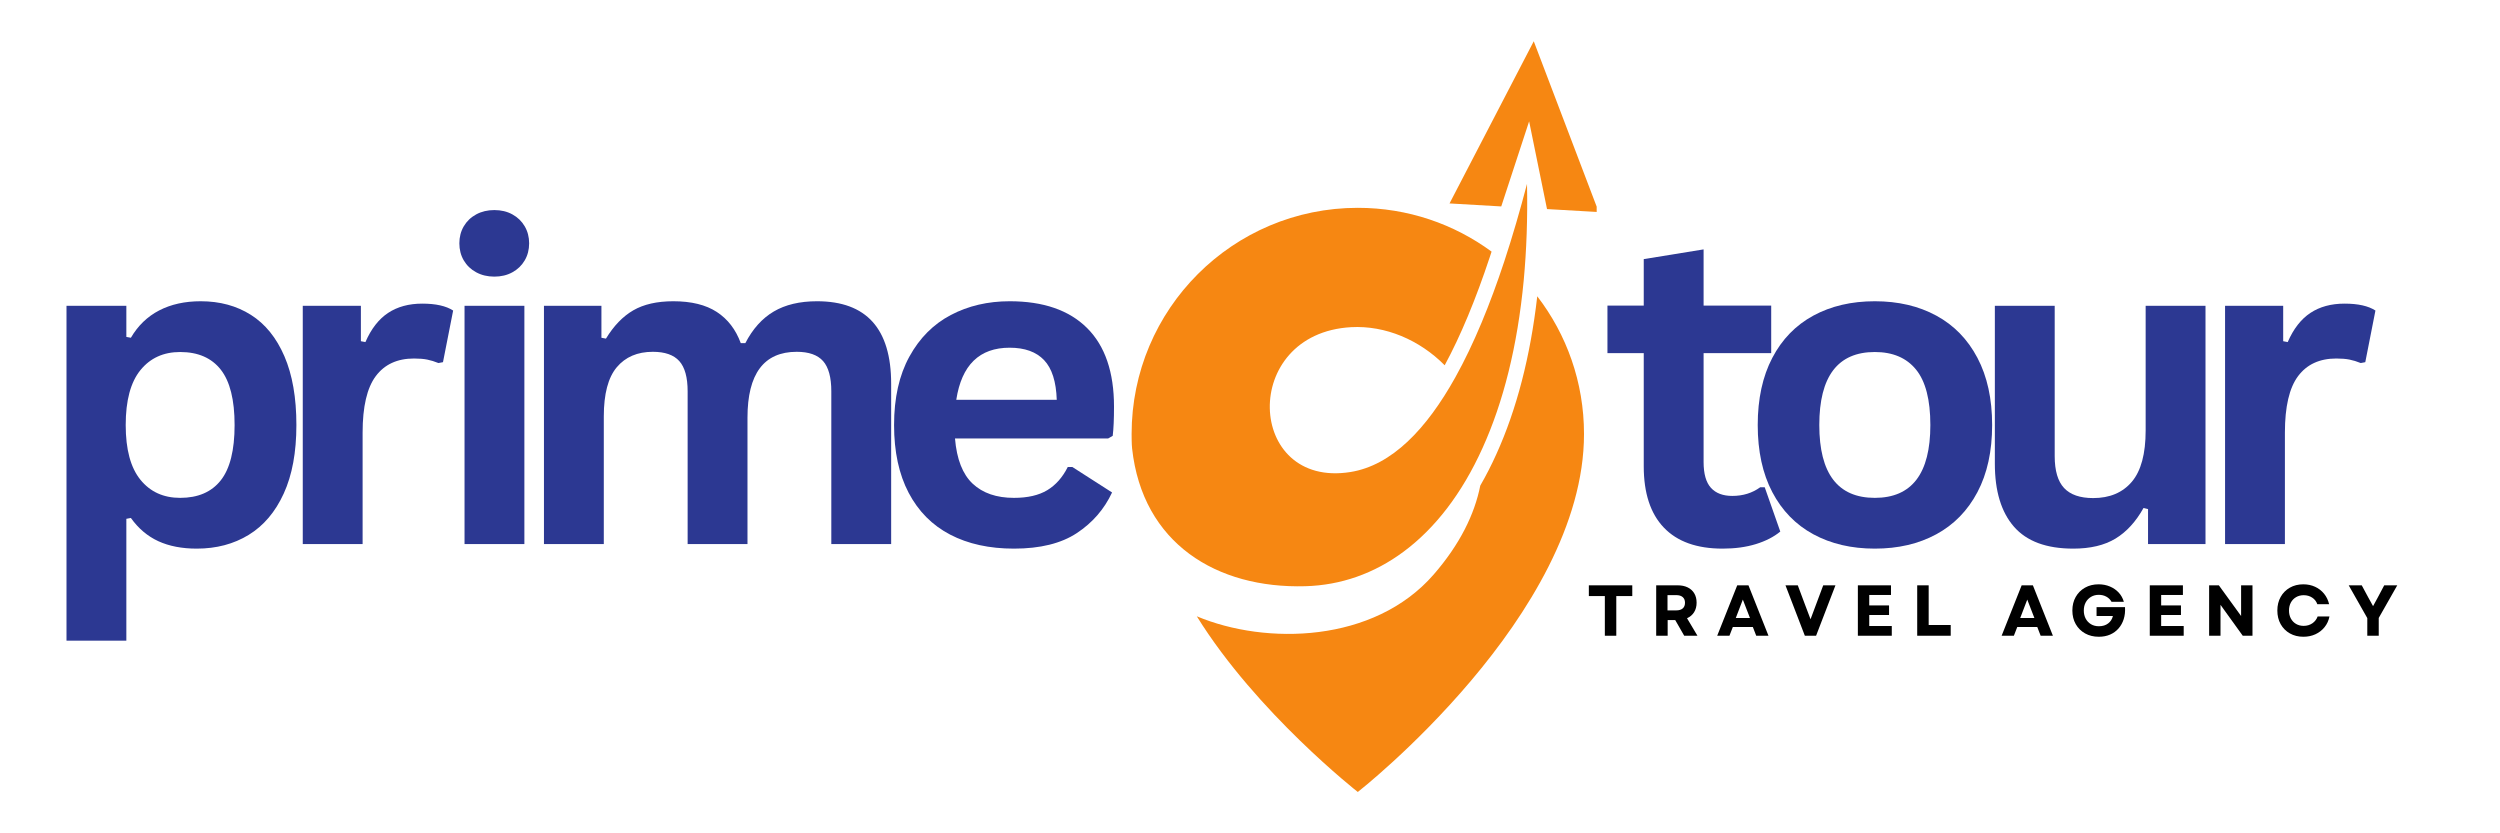 <svg xmlns="http://www.w3.org/2000/svg" xmlns:xlink="http://www.w3.org/1999/xlink" width="3240" zoomAndPan="magnify" viewBox="0 0 2430 810" height="1080" preserveAspectRatio="xMidYMid meet" version="1.0"><defs><g/><clipPath id="af7a93f556"><path d="M 1099.844 178 L 1485 178 L 1485 570 L 1099.844 570 Z M 1099.844 178 " clip-rule="nonzero"/></clipPath><clipPath id="da61a3e580"><path d="M 1408 40.109 L 1551.973 40.109 L 1551.973 207 L 1408 207 Z M 1408 40.109 " clip-rule="nonzero"/></clipPath></defs><g fill="#2c3892" fill-opacity="1"><g transform="translate(31.248, 528.862)"><g><path d="M 33.391 93.875 L 33.391 -231.641 L 91.562 -231.641 L 91.562 -201.391 L 95.969 -200.562 C 102.832 -212.32 112.004 -221.176 123.484 -227.125 C 134.961 -233.07 148.406 -236.047 163.812 -236.047 C 182.426 -236.047 198.695 -231.633 212.625 -222.812 C 226.562 -214 237.414 -200.594 245.188 -182.594 C 252.957 -164.602 256.844 -142.312 256.844 -115.719 C 256.844 -89.25 252.742 -67.055 244.547 -49.141 C 236.359 -31.223 224.984 -17.816 210.422 -8.922 C 195.867 -0.035 179.07 4.406 160.031 4.406 C 145.602 4.406 133.141 1.992 122.641 -2.828 C 112.141 -7.66 103.25 -15.188 95.969 -25.406 L 91.562 -24.578 L 91.562 93.875 Z M 143.859 -44.938 C 161.211 -44.938 174.367 -50.609 183.328 -61.953 C 192.297 -73.297 196.781 -91.219 196.781 -115.719 C 196.781 -140.219 192.297 -158.172 183.328 -169.578 C 174.367 -180.992 161.211 -186.703 143.859 -186.703 C 127.617 -186.703 114.738 -180.82 105.219 -169.062 C 95.695 -157.301 90.938 -139.52 90.938 -115.719 C 90.938 -92.051 95.695 -74.336 105.219 -62.578 C 114.738 -50.816 127.617 -44.938 143.859 -44.938 Z M 143.859 -44.938 "/></g></g></g><g fill="#2c3892" fill-opacity="1"><g transform="translate(260.893, 528.862)"><g><path d="M 33.391 0 L 33.391 -231.641 L 89.891 -231.641 L 89.891 -197.203 L 94.297 -196.359 C 99.891 -209.234 107.238 -218.68 116.344 -224.703 C 125.445 -230.723 136.508 -233.734 149.531 -233.734 C 162.688 -233.734 172.695 -231.492 179.562 -227.016 L 169.688 -176.828 L 165.281 -175.984 C 161.5 -177.523 157.859 -178.645 154.359 -179.344 C 150.859 -180.039 146.586 -180.391 141.547 -180.391 C 125.305 -180.391 112.914 -174.688 104.375 -163.281 C 95.832 -151.875 91.562 -133.566 91.562 -108.359 L 91.562 0 Z M 33.391 0 "/></g></g></g><path fill="#f68712" d="M 1454.477 441.41 C 1449.617 452.18 1444.398 462.379 1438.82 472.02 C 1433.363 499.609 1419.148 529.004 1393.441 558.527 C 1335.555 624.996 1230.629 627.285 1163.281 599.039 C 1221.508 692.898 1319.785 769.805 1319.785 769.805 C 1319.785 769.805 1539.656 597.754 1539.656 421.84 C 1539.656 371.453 1522.711 325.039 1494.211 287.984 C 1487.531 346.395 1474.188 397.949 1454.477 441.41 Z M 1454.477 441.41 " fill-opacity="1" fill-rule="nonzero"/><g clip-path="url(#af7a93f556)"><path fill="#f68712" d="M 1268.734 569.801 C 1303.32 568.863 1335.652 557.48 1364.199 536.301 C 1379.492 524.98 1393.695 510.859 1406.59 494.004 C 1419.48 477.145 1431.059 457.566 1441.09 435.336 C 1461.094 391.223 1474.996 336.672 1481.062 272.418 C 1483.789 243.188 1484.93 211.938 1484.258 178.73 C 1477.562 204.293 1470.184 229.754 1462.105 254.27 C 1448.434 295.59 1432.668 334.348 1414.555 366.812 C 1386.531 417.117 1352.855 452.348 1312.621 458.812 C 1211.152 475.078 1204.887 324.074 1313.289 318.012 C 1346.449 316.172 1379.832 330.379 1404.238 355.051 C 1419.676 326.5 1434.43 291.078 1448.148 249.648 C 1448.699 247.965 1449.262 246.27 1449.812 244.559 C 1413.387 217.801 1368.438 202.008 1319.785 202.008 C 1198.352 202.008 1099.926 300.434 1099.926 421.84 C 1099.926 423.422 1099.926 431.582 1100.395 435.879 C 1110.535 528.316 1182.695 572.227 1268.734 569.801 Z M 1268.734 569.801 " fill-opacity="1" fill-rule="nonzero"/></g><g clip-path="url(#da61a3e580)"><path fill="#f68712" d="M 1486.312 117.941 L 1503.699 203.219 L 1553.973 206.125 L 1490.812 40.109 L 1408.945 197.742 L 1459.219 200.648 Z M 1486.312 117.941 " fill-opacity="1" fill-rule="nonzero"/></g><g fill="#2c3892" fill-opacity="1"><g transform="translate(1555.501, 528.862)"><g><path d="M 159.812 -55.234 L 174.938 -12.188 C 168.633 -7 160.723 -2.938 151.203 0 C 141.68 2.938 130.898 4.406 118.859 4.406 C 93.797 4.406 74.754 -2.414 61.734 -16.062 C 48.723 -29.719 42.219 -49.566 42.219 -75.609 L 42.219 -185.641 L 6.938 -185.641 L 6.938 -231.844 L 42.219 -231.844 L 42.219 -277 L 100.391 -286.453 L 100.391 -231.844 L 166.109 -231.844 L 166.109 -185.641 L 100.391 -185.641 L 100.391 -79.797 C 100.391 -68.316 102.766 -59.953 107.516 -54.703 C 112.273 -49.453 119.207 -46.828 128.312 -46.828 C 138.676 -46.828 147.707 -49.629 155.406 -55.234 Z M 159.812 -55.234 "/></g></g></g><g fill="#2c3892" fill-opacity="1"><g transform="translate(1687.714, 528.862)"><g><path d="M 134.609 4.406 C 111.93 4.406 92.016 -0.242 74.859 -9.547 C 57.711 -18.859 44.414 -32.508 34.969 -50.5 C 25.52 -68.5 20.797 -90.238 20.797 -115.719 C 20.797 -141.195 25.52 -162.961 34.969 -181.016 C 44.414 -199.078 57.711 -212.766 74.859 -222.078 C 92.016 -231.391 111.93 -236.047 134.609 -236.047 C 157.297 -236.047 177.211 -231.391 194.359 -222.078 C 211.516 -212.766 224.848 -199.078 234.359 -181.016 C 243.879 -162.961 248.641 -141.195 248.641 -115.719 C 248.641 -90.238 243.879 -68.5 234.359 -50.5 C 224.848 -32.508 211.516 -18.859 194.359 -9.547 C 177.211 -0.242 157.297 4.406 134.609 4.406 Z M 134.609 -44.938 C 170.598 -44.938 188.594 -68.531 188.594 -115.719 C 188.594 -140.219 183.969 -158.172 174.719 -169.578 C 165.477 -180.992 152.109 -186.703 134.609 -186.703 C 98.629 -186.703 80.641 -163.039 80.641 -115.719 C 80.641 -68.531 98.629 -44.938 134.609 -44.938 Z M 134.609 -44.938 "/></g></g></g><g fill="#2c3892" fill-opacity="1"><g transform="translate(1909.169, 528.862)"><g><path d="M 106.047 4.406 C 80.004 4.406 60.789 -2.695 48.406 -16.906 C 36.02 -31.113 29.828 -51.52 29.828 -78.125 L 29.828 -231.641 L 88 -231.641 L 88 -85.469 C 88 -71.332 91.039 -61.008 97.125 -54.5 C 103.219 -47.988 112.633 -44.734 125.375 -44.734 C 141.477 -44.734 154.008 -50.016 162.969 -60.578 C 171.926 -71.148 176.406 -87.781 176.406 -110.469 L 176.406 -231.641 L 234.578 -231.641 L 234.578 0 L 178.719 0 L 178.719 -34.016 L 174.312 -35.078 C 166.883 -21.773 157.816 -11.867 147.109 -5.359 C 136.398 1.148 122.711 4.406 106.047 4.406 Z M 106.047 4.406 "/></g></g></g><g fill="#2c3892" fill-opacity="1"><g transform="translate(2129.365, 528.862)"><g><path d="M 33.391 0 L 33.391 -231.641 L 89.891 -231.641 L 89.891 -197.203 L 94.297 -196.359 C 99.891 -209.234 107.238 -218.68 116.344 -224.703 C 125.445 -230.723 136.508 -233.734 149.531 -233.734 C 162.688 -233.734 172.695 -231.492 179.562 -227.016 L 169.688 -176.828 L 165.281 -175.984 C 161.5 -177.523 157.859 -178.645 154.359 -179.344 C 150.859 -180.039 146.586 -180.391 141.547 -180.391 C 125.305 -180.391 112.914 -174.688 104.375 -163.281 C 95.832 -151.875 91.562 -133.566 91.562 -108.359 L 91.562 0 Z M 33.391 0 "/></g></g></g><g fill="#000000" fill-opacity="1"><g transform="translate(1542.267, 617.94)"><g><path d="M 17.641 0 L 17.641 -38.562 L 2.094 -38.562 L 2.094 -49 L 44.312 -49 L 44.312 -38.562 L 28.766 -38.562 L 28.766 0 Z M 17.641 0 "/></g></g></g><g fill="#000000" fill-opacity="1"><g transform="translate(1603.944, 617.94)"><g><path d="M 5.875 0 L 5.875 -49 L 26.812 -49 C 30.539 -49 33.781 -48.32 36.531 -46.969 C 39.289 -45.613 41.414 -43.676 42.906 -41.156 C 44.406 -38.633 45.156 -35.625 45.156 -32.125 C 45.156 -28.531 44.336 -25.438 42.703 -22.844 C 41.066 -20.258 38.781 -18.316 35.844 -17.016 L 45.984 0 L 33.109 0 L 24.359 -15.266 L 17.016 -15.266 L 17.016 0 Z M 16.875 -24.641 L 25.344 -24.641 C 28.094 -24.641 30.203 -25.281 31.672 -26.562 C 33.141 -27.844 33.875 -29.676 33.875 -32.062 C 33.875 -34.438 33.141 -36.266 31.672 -37.547 C 30.203 -38.836 28.094 -39.484 25.344 -39.484 L 16.875 -39.484 Z M 16.875 -24.641 "/></g></g></g><g fill="#000000" fill-opacity="1"><g transform="translate(1668.491, 617.94)"><g><path d="M 0.625 0 L 20.094 -49 L 31.016 -49 L 50.469 0 L 38.562 0 L 35.281 -8.469 L 15.812 -8.469 L 12.531 0 Z M 18.688 -17.219 L 32.484 -17.219 L 25.547 -35.141 Z M 18.688 -17.219 "/></g></g></g><g fill="#000000" fill-opacity="1"><g transform="translate(1734.859, 617.94)"><g><path d="M 19.453 0 L 0.625 -49 L 12.594 -49 L 19.109 -31.562 L 24.984 -16.031 L 37.312 -49 L 49.203 -49 L 30.375 0 Z M 19.453 0 "/></g></g></g><g fill="#000000" fill-opacity="1"><g transform="translate(1799.967, 617.94)"><g><path d="M 5.875 0 L 5.875 -49 L 38.078 -49 L 38.078 -39.625 L 16.938 -39.625 L 16.938 -29.469 L 36.188 -29.469 L 36.188 -20.156 L 16.938 -20.156 L 16.938 -9.453 L 38.844 -9.453 L 38.844 0 Z M 5.875 0 "/></g></g></g><g fill="#000000" fill-opacity="1"><g transform="translate(1857.653, 617.94)"><g><path d="M 5.875 0 L 5.875 -49 L 17.016 -49 L 17.016 -10.438 L 38.438 -10.438 L 38.438 0 Z M 5.875 0 "/></g></g></g><g fill="#000000" fill-opacity="1"><g transform="translate(1913.24, 617.94)"><g/></g></g><g fill="#000000" fill-opacity="1"><g transform="translate(1944.953, 617.94)"><g><path d="M 0.625 0 L 20.094 -49 L 31.016 -49 L 50.469 0 L 38.562 0 L 35.281 -8.469 L 15.812 -8.469 L 12.531 0 Z M 18.688 -17.219 L 32.484 -17.219 L 25.547 -35.141 Z M 18.688 -17.219 "/></g></g></g><g fill="#000000" fill-opacity="1"><g transform="translate(2011.321, 617.94)"><g><path d="M 28.703 0.984 C 23.703 0.984 19.266 -0.098 15.391 -2.266 C 11.523 -4.441 8.492 -7.441 6.297 -11.266 C 4.109 -15.098 3.016 -19.508 3.016 -24.5 C 3.016 -29.488 4.098 -33.895 6.266 -37.719 C 8.43 -41.551 11.438 -44.551 15.281 -46.719 C 19.133 -48.895 23.535 -49.984 28.484 -49.984 C 32.453 -49.984 36.113 -49.281 39.469 -47.875 C 42.832 -46.477 45.691 -44.508 48.047 -41.969 C 50.41 -39.426 52.082 -36.426 53.062 -32.969 L 41.094 -32.969 C 39.926 -35.113 38.254 -36.781 36.078 -37.969 C 33.91 -39.164 31.453 -39.766 28.703 -39.766 C 25.859 -39.766 23.336 -39.109 21.141 -37.797 C 18.941 -36.492 17.223 -34.695 15.984 -32.406 C 14.754 -30.125 14.141 -27.488 14.141 -24.5 C 14.141 -21.562 14.742 -18.945 15.953 -16.656 C 17.172 -14.375 18.875 -12.566 21.062 -11.234 C 23.258 -9.898 25.852 -9.234 28.844 -9.234 C 32.438 -9.234 35.422 -10.145 37.797 -11.969 C 40.18 -13.789 41.723 -16.195 42.422 -19.188 L 26.531 -19.188 L 26.531 -27.797 L 54.188 -27.797 C 54.457 -23.586 54.047 -19.734 52.953 -16.234 C 51.859 -12.734 50.176 -9.688 47.906 -7.094 C 45.645 -4.508 42.895 -2.516 39.656 -1.109 C 36.414 0.285 32.766 0.984 28.703 0.984 Z M 28.703 0.984 "/></g></g></g><g fill="#000000" fill-opacity="1"><g transform="translate(2083.709, 617.94)"><g><path d="M 5.875 0 L 5.875 -49 L 38.078 -49 L 38.078 -39.625 L 16.938 -39.625 L 16.938 -29.469 L 36.188 -29.469 L 36.188 -20.156 L 16.938 -20.156 L 16.938 -9.453 L 38.844 -9.453 L 38.844 0 Z M 5.875 0 "/></g></g></g><g fill="#000000" fill-opacity="1"><g transform="translate(2141.396, 617.94)"><g><path d="M 5.875 0 L 5.875 -49 L 15.328 -49 L 36.953 -19.188 L 36.953 -49 L 48.016 -49 L 48.016 0 L 38.562 0 L 16.938 -30.031 L 16.938 0 Z M 5.875 0 "/></g></g></g><g fill="#000000" fill-opacity="1"><g transform="translate(2210.564, 617.94)"><g><path d="M 28.344 0.984 C 23.406 0.984 19.02 -0.098 15.188 -2.266 C 11.363 -4.441 8.379 -7.441 6.234 -11.266 C 4.086 -15.098 3.016 -19.508 3.016 -24.5 C 3.016 -29.488 4.086 -33.895 6.234 -37.719 C 8.379 -41.551 11.352 -44.551 15.156 -46.719 C 18.957 -48.895 23.332 -49.984 28.281 -49.984 C 32.438 -49.984 36.238 -49.188 39.688 -47.594 C 43.145 -46.008 46.051 -43.77 48.406 -40.875 C 50.758 -37.988 52.406 -34.582 53.344 -30.656 L 41.859 -30.656 C 40.922 -33.363 39.258 -35.5 36.875 -37.062 C 34.5 -38.625 31.75 -39.406 28.625 -39.406 C 25.875 -39.406 23.41 -38.773 21.234 -37.516 C 19.066 -36.254 17.375 -34.504 16.156 -32.266 C 14.945 -30.023 14.344 -27.438 14.344 -24.5 C 14.344 -21.562 14.945 -18.973 16.156 -16.734 C 17.375 -14.492 19.055 -12.742 21.203 -11.484 C 23.359 -10.223 25.812 -9.594 28.562 -9.594 C 31.781 -9.594 34.602 -10.422 37.031 -12.078 C 39.457 -13.734 41.18 -15.961 42.203 -18.766 L 53.688 -18.766 C 52.895 -14.797 51.305 -11.328 48.922 -8.359 C 46.547 -5.398 43.598 -3.102 40.078 -1.469 C 36.555 0.164 32.645 0.984 28.344 0.984 Z M 28.344 0.984 "/></g></g></g><g fill="#000000" fill-opacity="1"><g transform="translate(2282.322, 617.94)"><g><path d="M 18.688 0 L 18.688 -17.156 L 0.625 -49 L 13.297 -49 L 19.391 -37.656 L 24.297 -28.766 L 29.125 -37.656 L 35.141 -49 L 47.812 -49 L 29.812 -17.297 L 29.812 0 Z M 18.688 0 "/></g></g></g><g fill="#2c3892" fill-opacity="1"><g transform="translate(418.136, 528.862)"><g><path d="M 33.391 0 L 33.391 -231.641 L 91.562 -231.641 L 91.562 0 Z M 62.375 -259.984 C 55.789 -259.984 49.91 -261.383 44.734 -264.188 C 39.555 -266.988 35.531 -270.836 32.656 -275.734 C 29.789 -280.641 28.359 -286.172 28.359 -292.328 C 28.359 -298.484 29.789 -304.008 32.656 -308.906 C 35.531 -313.812 39.555 -317.664 44.734 -320.469 C 49.91 -323.27 55.789 -324.672 62.375 -324.672 C 68.957 -324.672 74.801 -323.27 79.906 -320.469 C 85.02 -317.664 89.008 -313.812 91.875 -308.906 C 94.75 -304.008 96.188 -298.484 96.188 -292.328 C 96.188 -286.172 94.75 -280.641 91.875 -275.734 C 89.008 -270.836 85.02 -266.988 79.906 -264.188 C 74.801 -261.383 68.957 -259.984 62.375 -259.984 Z M 62.375 -259.984 "/></g></g></g><g fill="#2c3892" fill-opacity="1"><g transform="translate(495.334, 528.862)"><g><path d="M 33.391 0 L 33.391 -231.641 L 89.25 -231.641 L 89.25 -200.562 L 93.656 -199.719 C 101.219 -212.176 110.07 -221.344 120.219 -227.219 C 130.375 -233.102 143.363 -236.047 159.188 -236.047 C 176.688 -236.047 190.754 -232.578 201.391 -225.641 C 212.035 -218.711 219.805 -208.602 224.703 -195.312 L 229.125 -195.312 C 236.258 -209.164 245.461 -219.414 256.734 -226.062 C 268.004 -232.719 282.039 -236.047 298.844 -236.047 C 346.863 -236.047 370.875 -209.305 370.875 -155.828 L 370.875 0 L 312.703 0 L 312.703 -148.469 C 312.703 -162.051 310.039 -171.852 304.719 -177.875 C 299.395 -183.895 290.852 -186.906 279.094 -186.906 C 247.176 -186.906 231.219 -165.555 231.219 -122.859 L 231.219 0 L 173.047 0 L 173.047 -148.469 C 173.047 -162.051 170.348 -171.852 164.953 -177.875 C 159.566 -183.895 150.992 -186.906 139.234 -186.906 C 124.254 -186.906 112.562 -181.898 104.156 -171.891 C 95.758 -161.879 91.562 -145.953 91.562 -124.109 L 91.562 0 Z M 33.391 0 "/></g></g></g><g fill="#2c3892" fill-opacity="1"><g transform="translate(848.238, 528.862)"><g><path d="M 228.906 -102.688 L 80.016 -102.688 C 81.691 -82.531 87.43 -67.863 97.234 -58.688 C 107.035 -49.52 120.406 -44.938 137.344 -44.938 C 150.645 -44.938 161.426 -47.422 169.688 -52.391 C 177.945 -57.367 184.598 -64.895 189.641 -74.969 L 194.047 -74.969 L 232.688 -50.188 C 225.125 -33.945 213.711 -20.785 198.453 -10.703 C 183.191 -0.629 162.82 4.406 137.344 4.406 C 113.406 4.406 92.719 -0.141 75.281 -9.234 C 57.852 -18.336 44.414 -31.883 34.969 -49.875 C 25.52 -67.863 20.797 -89.812 20.797 -115.719 C 20.797 -142.031 25.766 -164.219 35.703 -182.281 C 45.641 -200.344 59.078 -213.816 76.016 -222.703 C 92.961 -231.598 112.004 -236.047 133.141 -236.047 C 165.898 -236.047 190.992 -227.363 208.422 -210 C 225.859 -192.645 234.578 -167.164 234.578 -133.562 C 234.578 -121.383 234.156 -111.938 233.312 -105.219 Z M 178.922 -140.281 C 178.359 -157.926 174.258 -170.77 166.625 -178.812 C 159 -186.863 147.836 -190.891 133.141 -190.891 C 103.742 -190.891 86.453 -174.02 81.266 -140.281 Z M 178.922 -140.281 "/></g></g></g></svg>